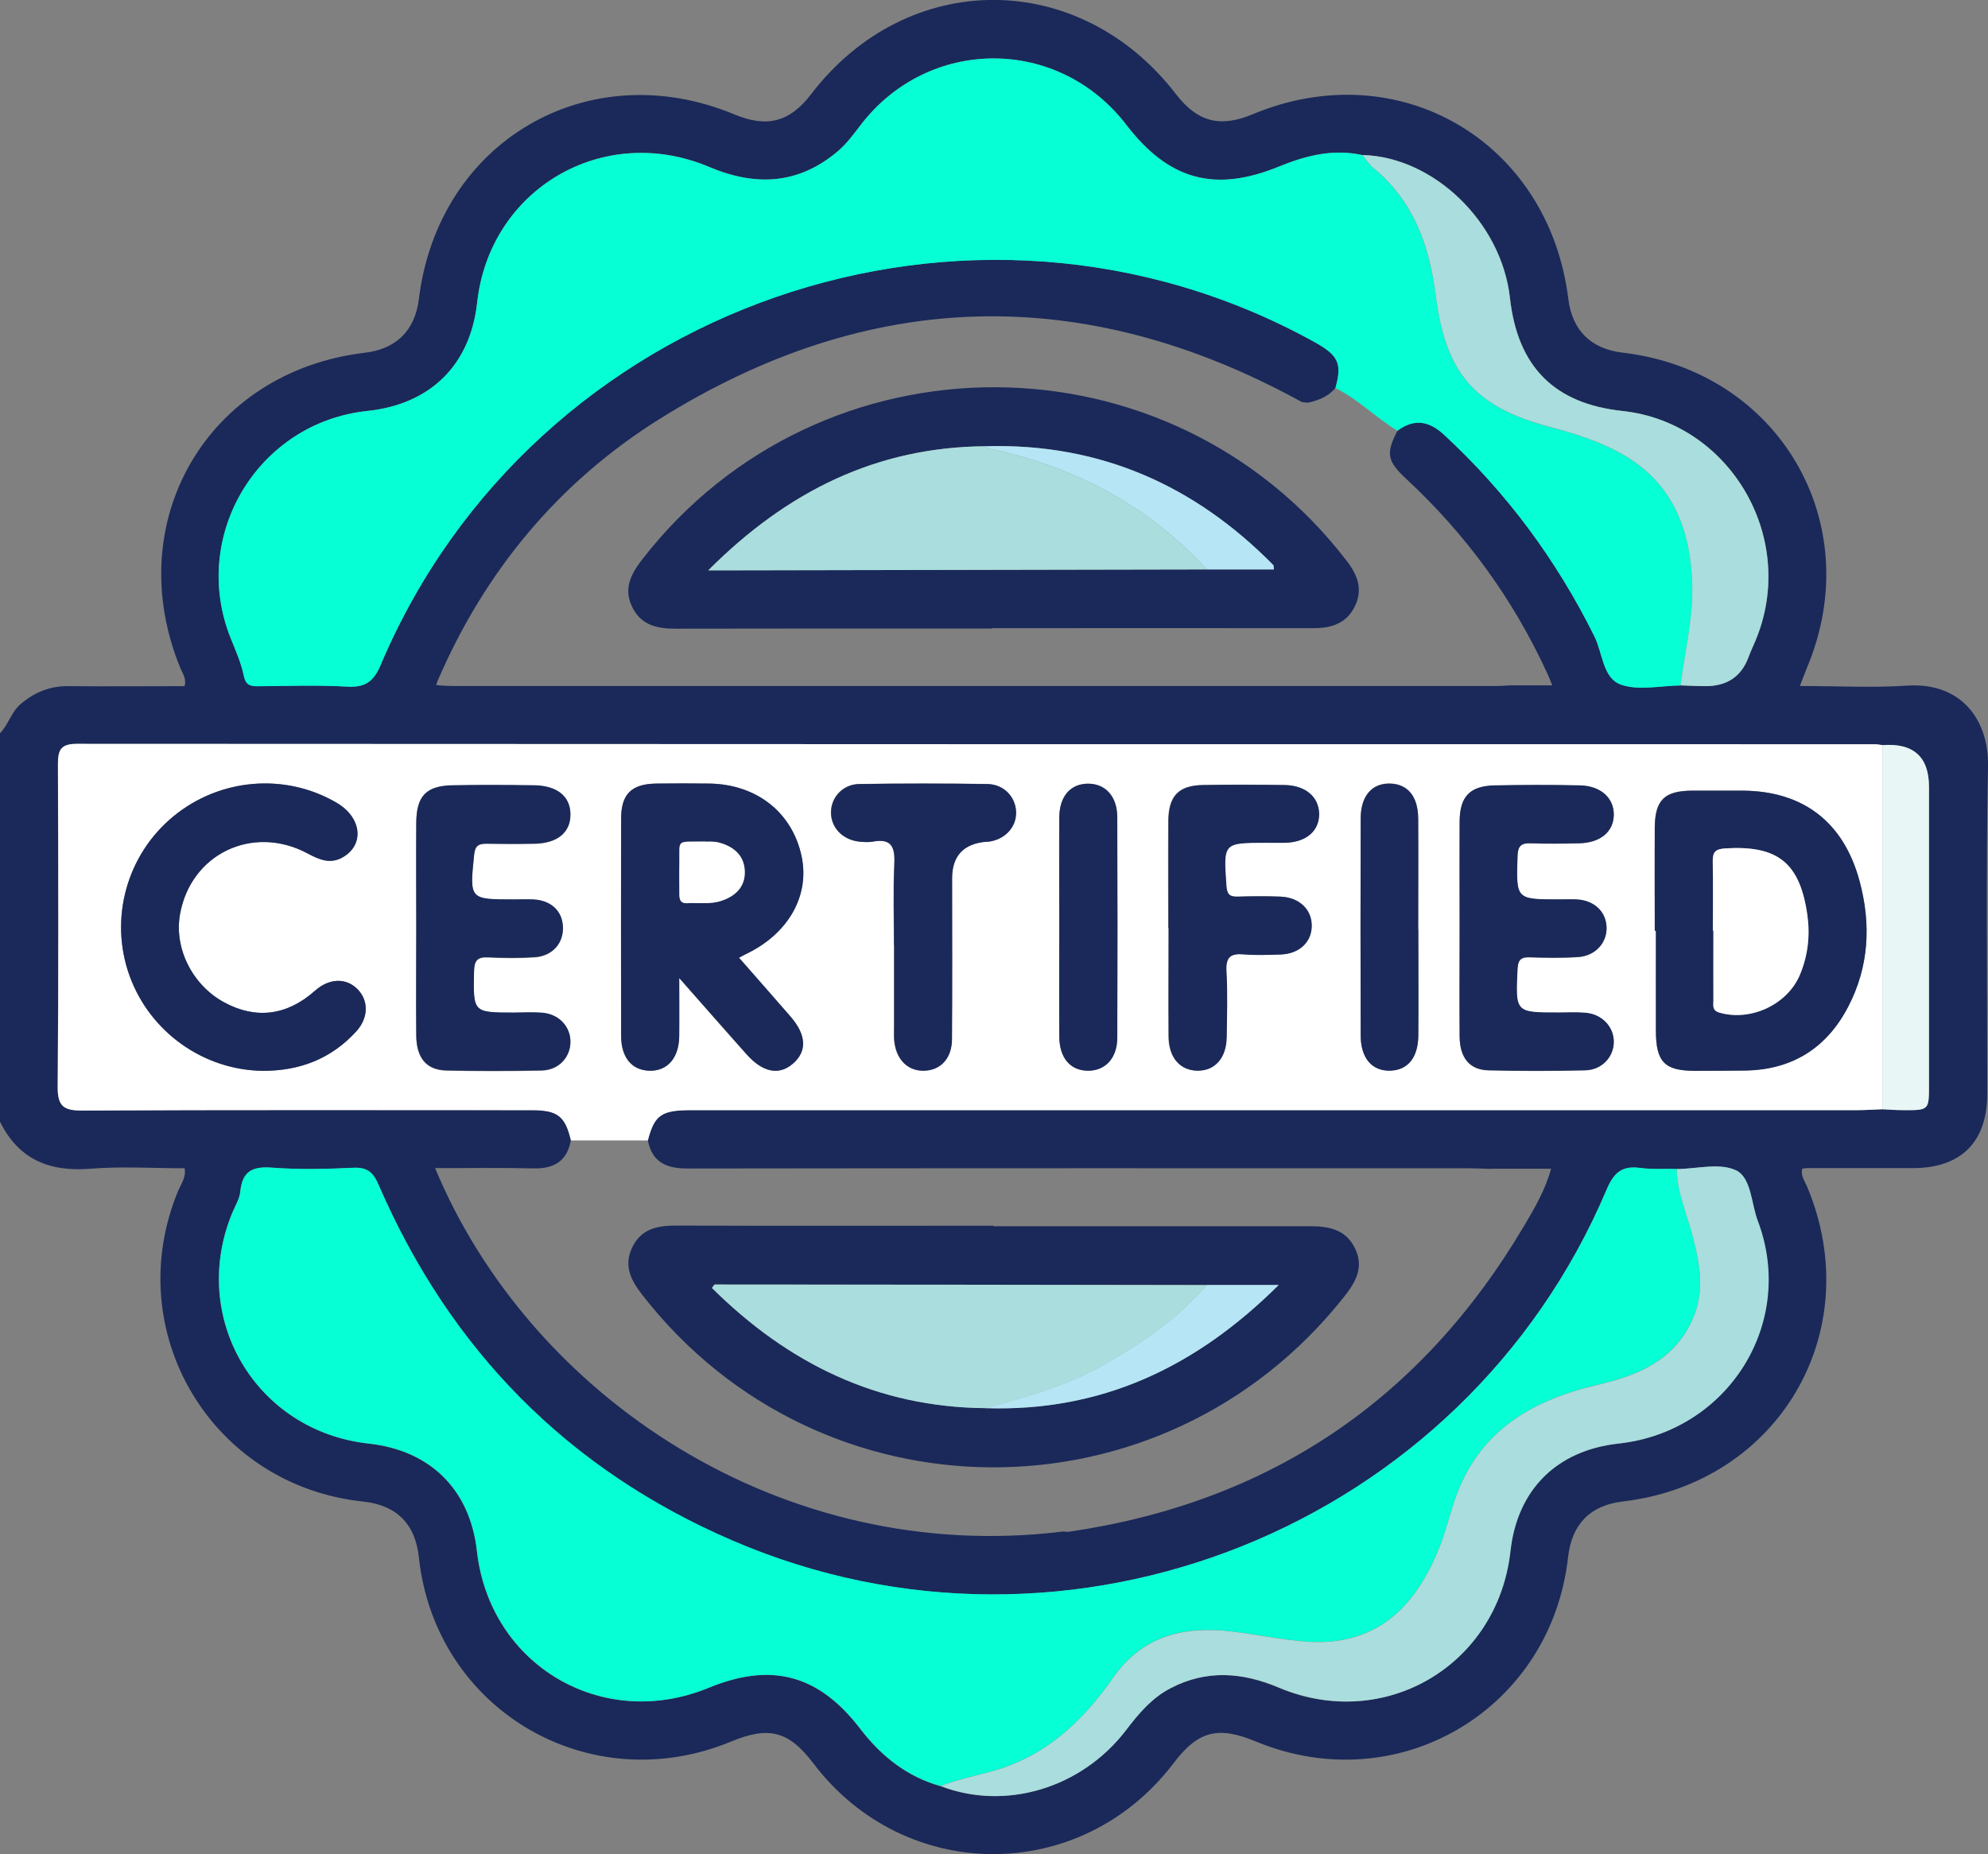 <?xml version="1.0" encoding="UTF-8"?><svg id="Layer_2" xmlns="http://www.w3.org/2000/svg" viewBox="0 0 155.67 145.22"><rect x="0" y="0" width="155.67" height="145.22" fill="#808080" stroke="none"/><defs><style>.cls-1{fill:#e9f6f6;}.cls-2{fill:#fff;}.cls-3{fill:#b6e5f5;}.cls-4{fill:#add;}.cls-5{fill:#06ffd5;}.cls-6{fill:#1a2959;}</style></defs><g id="Layer_1-2"><g id="PIi3uz"><g><path class="cls-6" d="M0,57.43c.66-.68,.88-1.66,1.63-2.3,1.09-.92,2.3-1.41,3.74-1.39,3.03,.03,6.06,0,9.08,0,.17-.56-.13-.95-.3-1.35-4.77-11.51,2.09-23.3,14.41-24.76,2.47-.29,3.94-1.75,4.24-4.21,1.51-12.36,13.26-19.23,24.73-14.45,2.54,1.06,4.33,.58,5.99-1.6,7.53-9.84,21-9.83,28.57,.01,1.67,2.17,3.45,2.64,6,1.57,11.44-4.78,23.19,2.1,24.72,14.48,.3,2.45,1.78,3.9,4.25,4.19,12.22,1.43,19.19,13.32,14.45,24.64-.17,.41-.32,.83-.57,1.47,2.9,0,5.66,.15,8.4-.03,4.26-.28,6.4,2.72,6.33,6.3-.17,8.55-.05,17.11-.06,25.67,0,3.77-2.04,5.81-5.81,5.82-2.79,0-5.57,0-8.36,0-.1,0-.2,.03-.31,.04-.15,.54,.19,.97,.38,1.42,4.74,11.33-2.23,23.22-14.45,24.65-2.53,.3-3.98,1.77-4.27,4.34-1.33,11.98-13.31,19.07-24.44,14.46-2.98-1.24-4.54-.83-6.45,1.69-7.21,9.5-21.02,9.5-28.21,.02-1.92-2.53-3.47-2.94-6.44-1.71-11.13,4.61-23.17-2.49-24.45-14.43-.28-2.63-1.75-4.09-4.4-4.37-11.86-1.27-19.01-13.33-14.45-24.33,.23-.54,.63-1.05,.51-1.77-2.48,0-4.97-.16-7.43,.04-3.22,.25-5.61-.77-7.05-3.73v-30.39Zm116.7,34.12c-.61-.02-1.21-.05-1.82-.05-20.35,0-40.7-.01-61.06,.02-1.65,0-2.75-.49-3.09-2.2,.52-1.99,1.05-2.37,3.4-2.37,30.43,0,60.87,0,91.3,0,.66,0,1.31-.05,1.97-.07,.55,.02,1.11,.07,1.66,.07,1.99,0,1.99,0,1.99-1.98,0-7.78,0-15.56,0-23.33q0-3.55-3.65-3.28c-.2-.02-.4-.07-.6-.07-46.94,0-93.87,0-140.81-.03-1.32,0-1.46,.57-1.46,1.65,.03,8.4,.05,16.81-.02,25.21-.01,1.48,.43,1.87,1.88,1.86,11.75-.05,23.49-.03,35.24-.03,2.03,0,2.63,.47,3.07,2.37-.3,1.63-1.32,2.23-2.93,2.19-2.54-.06-5.08-.02-7.7-.02,7.44,17.88,27.18,31.18,49.18,28.46,.15,0,.3,.04,.45,.02,15.7-2.3,27.57-10.31,35.64-23.95,.84-1.41,1.67-2.85,2.12-4.48h-4.78ZM34.36,53.68c.35,.02,.71,.05,1.06,.05,27.25,0,54.5,0,81.74,0,.35,0,.71-.03,1.06-.05h3.33c-.17-.41-.27-.69-.4-.96-2.66-5.79-6.34-10.85-11.01-15.19-1.54-1.43-1.63-2.01-.71-3.8,1.31-.97,2.46-.78,3.65,.31,4.91,4.54,8.81,9.81,11.78,15.8,.65,1.31,.65,3.28,2.09,3.78,1.39,.48,3.09,.07,4.65,.06,.66,.02,1.31,.06,1.97,.06q2.51,0,3.35-2.26c.21-.57,.49-1.11,.7-1.68,3.03-7.9-2.26-16.72-10.56-17.61-5.35-.57-8.22-3.46-8.82-8.87-.66-5.91-5.96-11.05-11.56-11.18-2.28-.5-4.42,.04-6.5,.89-5.02,2.06-8.64,1.09-11.98-3.26-5.33-6.94-15.5-6.92-20.81,.03-.55,.72-1.11,1.47-1.79,2.05-3.07,2.6-6.43,2.76-10.06,1.22-8.3-3.51-17.2,1.73-18.17,10.63-.53,4.88-3.65,7.96-8.59,8.48-8.55,.9-13.88,9.71-10.74,17.72,.39,.99,.84,1.97,1.05,2.99,.15,.75,.47,.86,1.11,.85,2.33-.02,4.66-.1,6.99,.03,1.42,.08,2.07-.38,2.63-1.71,11.97-28.26,46.22-40.11,73.06-25.31,1.93,1.06,2.23,1.71,1.7,3.62-.55,.69-1.33,.98-2.15,1.17-.19-.03-.4,0-.56-.09-17.01-9.33-33.83-8.89-50.23,1.37-7.89,4.94-13.67,11.9-17.37,20.5-.04,.11-.08,.21-.12,.32,.07,.01,.15,.03,.22,.04Zm96.93,37.88c-.96-.02-1.93,.04-2.88-.08-1.43-.19-2.06,.39-2.62,1.72-11.2,26.42-42.05,38.82-68.41,27.48-12.95-5.57-22.16-14.96-27.75-27.89-.42-.97-.88-1.37-1.97-1.32-2.12,.1-4.26,.15-6.38-.01-1.54-.12-2.31,.3-2.47,1.88-.06,.58-.41,1.13-.64,1.69-3.38,8.22,1.87,17.07,10.7,18.04,4.83,.53,7.93,3.61,8.47,8.42,1,8.94,9.81,14.14,18.14,10.71,4.93-2.03,8.63-1.03,11.87,3.2,1.64,2.14,3.66,3.76,6.3,4.5,5.06,1.94,11.02,.17,14.49-4.37,.99-1.3,2.02-2.54,3.5-3.3,2.81-1.46,5.59-1.26,8.47-.05,8.3,3.5,17.15-1.74,18.14-10.68,.53-4.82,3.63-7.9,8.46-8.43,8.58-.93,13.94-9.45,10.9-17.46-.52-1.37-.5-3.37-1.7-3.94-1.27-.61-3.07-.11-4.64-.1Z"/><path class="cls-2" d="M147.4,86.88c-.66,.02-1.31,.07-1.97,.07-30.43,0-60.87,0-91.3,0-2.35,0-2.88,.38-3.4,2.37-2.01,0-4.01,0-6.02,0-.45-1.9-1.04-2.37-3.07-2.37-11.75,0-23.49-.03-35.24,.03-1.45,0-1.89-.38-1.88-1.86,.07-8.4,.05-16.81,.02-25.21,0-1.08,.14-1.65,1.46-1.65,46.94,.03,93.87,.03,140.81,.03,.2,0,.4,.04,.6,.07,0,9.51,0,19.01,0,28.52Zm-89.54-11.87c.29-.16,.42-.23,.55-.29,3.31-1.58,5.01-4.57,4.35-7.66-.74-3.43-3.53-5.64-7.24-5.69-1.37-.02-2.73-.02-4.1,0-1.97,.02-2.78,.81-2.79,2.75-.01,5.67-.01,11.34,0,17.01,0,1.69,.82,2.68,2.19,2.73,1.42,.05,2.34-.98,2.36-2.72,.02-1.39,0-2.77,0-4.54,1.93,2.19,3.58,4.09,5.26,5.96,1.29,1.45,2.56,1.69,3.65,.74,1.12-.97,1.05-2.26-.22-3.71-1.29-1.48-2.59-2.96-4.01-4.58Zm71.72-2.12s.05,0,.08,0c0,2.63,0,5.26,0,7.89,.01,2.4,.7,3.09,3.04,3.08,1.32,0,2.63,0,3.95-.02,3.68-.06,6.37-1.76,8.06-4.99,1.64-3.15,1.81-6.48,.89-9.87-1.24-4.6-4.41-7.03-9.16-7.06-1.32,0-2.63,0-3.95,0-2.17,.01-2.91,.73-2.92,2.92-.02,2.68,0,5.36,0,8.04Zm-109,10.98c2.87,.01,5.35-.94,7.31-3.08,.96-1.05,.99-2.38,.14-3.28-.9-.95-2.25-.91-3.37,.09-2.18,1.94-4.62,2.26-7.1,.91-2.48-1.34-3.93-4.21-3.47-6.87,.82-4.74,5.67-7.1,9.97-4.81,.93,.49,1.82,.9,2.84,.28,1.65-1,1.39-3.1-.53-4.23-4.02-2.36-9.14-1.94-12.78,1.05-3.67,3.01-5.06,8.02-3.45,12.48,1.58,4.41,5.78,7.41,10.45,7.46Zm12.01-11.1c0,2.79-.02,5.57,0,8.36,.02,1.76,.8,2.69,2.37,2.73,2.48,.05,4.96,.05,7.45,0,1.32-.03,2.23-1,2.25-2.2,.03-1.2-.86-2.19-2.16-2.31-.75-.07-1.52-.02-2.28-.02-3.2,0-3.17,0-3.11-3.21,.02-.85,.24-1.17,1.12-1.12,1.21,.06,2.43,.07,3.64-.01,1.4-.1,2.27-1.11,2.2-2.41-.07-1.23-.95-2.03-2.32-2.11-.51-.03-1.01,0-1.52,0-3.5,0-3.47,0-3.11-3.52,.07-.68,.34-.86,.95-.85,1.27,.02,2.53,.02,3.8,0,1.79-.04,2.81-.9,2.79-2.31-.02-1.4-1.03-2.24-2.85-2.26-2.13-.03-4.26-.04-6.38,0-2.06,.04-2.82,.83-2.84,2.91-.02,2.79,0,5.57,0,8.36Zm81.7-.09c0,2.83-.02,5.67,0,8.5,.01,1.67,.78,2.63,2.25,2.66,2.53,.06,5.06,.06,7.59,0,1.3-.03,2.22-1.05,2.23-2.23,0-1.18-.92-2.16-2.21-2.27-.7-.06-1.42-.02-2.12-.02-3.39,0-3.37,0-3.21-3.38,.03-.72,.23-.97,.96-.95,1.26,.04,2.53,.07,3.79-.02,1.38-.09,2.3-1.16,2.22-2.4-.08-1.19-1-2.04-2.34-2.11-.45-.02-.91,0-1.37,0-3.39,0-3.37,0-3.26-3.34,.02-.77,.21-1.09,1.02-1.06,1.26,.05,2.53,.03,3.8,0,1.66-.04,2.7-.89,2.72-2.21,.03-1.32-1.01-2.29-2.64-2.32-2.23-.05-4.45-.05-6.68,0-1.95,.04-2.74,.87-2.75,2.82-.02,2.78,0,5.57,0,8.35Zm-22.8,0c0,2.83-.02,5.67,0,8.5,.01,1.65,.9,2.66,2.26,2.67,1.37,.01,2.26-1,2.28-2.64,.02-1.72,.08-3.45-.02-5.16-.06-1.11,.33-1.4,1.37-1.31,.95,.09,1.92,.04,2.88,.01,1.43-.05,2.39-.93,2.43-2.18,.04-1.31-.94-2.29-2.44-2.35-1.11-.05-2.23-.04-3.34,0-.63,.02-.85-.17-.9-.84-.24-3.38-.26-3.38,3.08-3.38,.51,0,1.01,0,1.52,0,1.64-.04,2.67-.92,2.66-2.26-.01-1.33-1.05-2.24-2.7-2.26-2.13-.03-4.25-.04-6.38,0-1.93,.03-2.71,.87-2.72,2.85-.02,2.78,0,5.57,0,8.35Zm-21.49,1.35c0,2.13,0,4.25,0,6.38,0,.35-.02,.71,.01,1.06,.13,1.52,1.08,2.45,2.4,2.38,1.26-.06,2.11-.99,2.12-2.47,.03-4.2,.01-8.4,.01-12.6q0-2.64,2.67-2.86c.05,0,.1,0,.15,0,1.29-.16,2.21-1.12,2.19-2.3-.02-1.19-.94-2.2-2.25-2.22-3.34-.05-6.68-.05-10.02,0-1.3,.02-2.22,1.04-2.22,2.23,0,1.19,.91,2.14,2.21,2.28,.35,.04,.72,.07,1.06,0,1.47-.27,1.75,.44,1.69,1.74-.1,2.12-.03,4.25-.03,6.38Zm12.94-1.51c0,2.88-.01,5.76,0,8.64,0,1.68,.84,2.67,2.2,2.7,1.38,.03,2.33-.96,2.34-2.59,.03-5.76,.02-11.52,0-17.27,0-1.64-.94-2.63-2.31-2.62-1.37,.01-2.22,1-2.23,2.67-.02,2.83,0,5.66,0,8.48Zm28.11,.24c0-2.89,.02-5.77,0-8.66-.01-1.73-.81-2.69-2.17-2.74-1.43-.05-2.33,.95-2.33,2.73-.02,5.67-.02,11.34,0,17.01,0,1.78,.9,2.79,2.33,2.74,1.36-.04,2.16-1.01,2.18-2.74,.02-2.78,0-5.57,0-8.35Z"/><path class="cls-5" d="M104.57,30.38c.54-1.92,.23-2.56-1.7-3.62-26.84-14.8-61.09-2.96-73.06,25.31-.56,1.33-1.22,1.79-2.63,1.71-2.32-.13-4.66-.05-6.99-.03-.64,0-.96-.11-1.11-.85-.21-1.03-.66-2.01-1.05-2.99-3.15-8.01,2.19-16.82,10.74-17.72,4.93-.52,8.05-3.6,8.59-8.48,.97-8.9,9.87-14.14,18.17-10.63,3.64,1.54,6.99,1.37,10.06-1.22,.69-.58,1.24-1.33,1.79-2.05,5.31-6.96,15.49-6.98,20.81-.03,3.34,4.35,6.96,5.32,11.98,3.26,2.08-.85,4.22-1.4,6.5-.89,.29,.34,.54,.74,.88,1.02,3.17,2.61,4.39,6.16,4.89,10.06,.77,6.08,3.08,8.68,9.01,10.24,1.9,.5,3.79,1.11,5.51,2.07,3.88,2.15,5.35,5.71,5.54,9.93,.13,2.78-.55,5.49-.91,8.22-1.56,.02-3.26,.42-4.65-.06-1.44-.5-1.44-2.47-2.09-3.78-2.97-5.99-6.87-11.26-11.78-15.8-1.18-1.09-2.34-1.28-3.64-.31-1.69-1.02-3.08-2.47-4.86-3.35Z"/><path class="cls-5" d="M73.66,139.89c-2.64-.74-4.66-2.36-6.3-4.5-3.24-4.23-6.94-5.23-11.87-3.2-8.33,3.43-17.13-1.77-18.14-10.71-.54-4.81-3.64-7.89-8.47-8.42-8.83-.96-14.08-9.82-10.7-18.04,.23-.56,.58-1.11,.64-1.69,.15-1.58,.93-2,2.47-1.88,2.11,.16,4.25,.11,6.38,.01,1.09-.05,1.55,.35,1.97,1.32,5.59,12.92,14.8,22.32,27.75,27.89,26.36,11.34,57.21-1.06,68.41-27.48,.56-1.33,1.19-1.91,2.62-1.72,.95,.13,1.92,.06,2.88,.08,.03,1.9,.84,3.62,1.29,5.42,.53,2.13,.9,4.21-.05,6.35-1.45,3.24-4.3,4.4-7.42,5.13-5.14,1.2-9.3,3.59-11.15,8.88-.43,1.24-.73,2.52-1.21,3.74-1.78,4.54-4.79,7.9-10.43,7.5-1.97-.14-3.88-.56-5.83-.79-3.78-.46-7.02,.3-9.31,3.58-2.12,3.03-4.62,5.56-8.18,6.93-1.75,.67-3.61,.9-5.35,1.59Z"/><path class="cls-4" d="M73.66,139.89c1.73-.69,3.59-.92,5.35-1.59,3.56-1.37,6.06-3.9,8.18-6.93,2.29-3.27,5.53-4.03,9.31-3.58,1.94,.23,3.85,.65,5.83,.79,5.64,.4,8.65-2.96,10.43-7.5,.48-1.22,.78-2.5,1.21-3.74,1.85-5.29,6.01-7.68,11.15-8.88,3.12-.73,5.97-1.88,7.42-5.13,.95-2.14,.59-4.22,.05-6.35-.45-1.8-1.26-3.52-1.29-5.42,1.57-.01,3.36-.51,4.64,.1,1.2,.57,1.19,2.58,1.7,3.94,3.04,8.02-2.32,16.53-10.9,17.46-4.83,.53-7.93,3.61-8.46,8.43-.99,8.93-9.85,14.18-18.14,10.68-2.88-1.21-5.66-1.41-8.47,.05-1.48,.77-2.51,2-3.5,3.3-3.48,4.54-9.43,6.32-14.49,4.37Z"/><path class="cls-4" d="M131.59,53.68c.36-2.73,1.04-5.44,.91-8.22-.19-4.22-1.66-7.78-5.54-9.93-1.72-.96-3.61-1.57-5.51-2.07-5.93-1.56-8.23-4.16-9.01-10.24-.49-3.9-1.71-7.45-4.89-10.06-.34-.28-.59-.68-.88-1.02,5.59,.14,10.9,5.27,11.56,11.18,.6,5.41,3.48,8.3,8.82,8.87,8.3,.89,13.59,9.7,10.56,17.61-.22,.57-.49,1.11-.7,1.68q-.84,2.26-3.35,2.26c-.66,0-1.31-.04-1.97-.06Z"/><path class="cls-1" d="M147.4,86.88c0-9.51,0-19.01,0-28.52q3.65-.27,3.65,3.28c0,7.78,0,15.56,0,23.33,0,1.98,0,1.99-1.99,1.98-.55,0-1.11-.04-1.66-.07Z"/><path class="cls-6" d="M57.87,75.01c1.42,1.62,2.72,3.09,4.01,4.58,1.27,1.45,1.34,2.74,.22,3.71-1.09,.95-2.36,.71-3.65-.74-1.67-1.88-3.32-3.77-5.26-5.96,0,1.76,.01,3.15,0,4.54-.02,1.73-.93,2.77-2.36,2.72-1.36-.05-2.18-1.04-2.19-2.73-.01-5.67-.01-11.34,0-17.01,0-1.94,.82-2.73,2.79-2.75,1.37-.01,2.73-.02,4.1,0,3.71,.05,6.51,2.25,7.24,5.69,.66,3.09-1.04,6.08-4.35,7.66-.13,.06-.25,.14-.55,.29Zm-2.64-9.1c-2.37,.04-2-.26-2.04,1.75-.01,.76,0,1.52,0,2.28,0,.44,.04,.83,.62,.8,.91-.05,1.83,.11,2.71-.2,1.11-.38,1.85-1.13,1.79-2.34-.06-1.21-.88-1.9-1.99-2.2-.43-.12-.9-.07-1.1-.08Z"/><path class="cls-6" d="M129.58,72.89c0-2.68-.01-5.36,0-8.04,.02-2.19,.75-2.9,2.92-2.92,1.32,0,2.63,0,3.95,0,4.74,.02,7.91,2.45,9.16,7.06,.92,3.39,.75,6.72-.89,9.87-1.69,3.24-4.38,4.93-8.06,4.99-1.32,.02-2.63,.01-3.95,.02-2.34,0-3.03-.69-3.04-3.08-.01-2.63,0-5.26,0-7.89-.03,0-.05,0-.08,0Zm4.55,0h.03c0,1.82,0,3.65,0,5.47,0,.37-.12,.78,.47,.95,2.44,.71,5.34-.62,6.32-3,.61-1.48,.79-3.03,.57-4.62-.57-4.12-2.32-5.51-6.45-5.24-.72,.05-.97,.26-.96,.98,.04,1.82,.01,3.65,.01,5.47Z"/><path class="cls-6" d="M20.59,83.87c-4.66-.05-8.86-3.05-10.45-7.46-1.6-4.46-.22-9.47,3.45-12.48,3.64-2.99,8.76-3.41,12.78-1.05,1.93,1.13,2.19,3.22,.53,4.23-1.02,.62-1.91,.22-2.84-.28-4.3-2.28-9.15,.07-9.97,4.81-.46,2.66,.99,5.53,3.47,6.87,2.48,1.34,4.92,1.03,7.1-.91,1.12-1,2.47-1.04,3.37-.09,.85,.9,.82,2.23-.14,3.28-1.96,2.15-4.44,3.09-7.31,3.08Z"/><path class="cls-6" d="M32.6,72.77c0-2.79-.02-5.57,0-8.36,.02-2.08,.78-2.87,2.84-2.91,2.13-.04,4.26-.03,6.38,0,1.81,.03,2.83,.86,2.85,2.26,.02,1.41-1,2.27-2.79,2.31-1.27,.03-2.53,.02-3.8,0-.6,0-.88,.17-.95,.85-.36,3.53-.38,3.52,3.11,3.52,.51,0,1.01-.02,1.52,0,1.37,.07,2.26,.88,2.32,2.11,.07,1.3-.8,2.31-2.2,2.41-1.21,.08-2.43,.07-3.64,.01-.88-.05-1.1,.27-1.12,1.12-.06,3.21-.09,3.21,3.11,3.21,.76,0,1.52-.05,2.28,.02,1.29,.12,2.18,1.11,2.16,2.31-.03,1.2-.94,2.17-2.25,2.2-2.48,.05-4.96,.06-7.45,0-1.56-.03-2.35-.96-2.37-2.73-.03-2.79,0-5.57,0-8.36Z"/><path class="cls-6" d="M114.3,72.68c0-2.78-.01-5.57,0-8.35,.01-1.95,.8-2.78,2.75-2.82,2.23-.04,4.45-.05,6.68,0,1.63,.04,2.66,1,2.64,2.32-.03,1.32-1.06,2.18-2.72,2.21-1.26,.03-2.53,.04-3.8,0-.81-.03-1,.29-1.02,1.06-.1,3.34-.13,3.34,3.26,3.34,.46,0,.91-.02,1.37,0,1.34,.07,2.27,.91,2.34,2.11,.08,1.24-.85,2.31-2.22,2.4-1.26,.08-2.53,.06-3.79,.02-.73-.03-.92,.23-.96,.95-.16,3.38-.18,3.38,3.21,3.38,.71,0,1.42-.04,2.12,.02,1.29,.11,2.21,1.1,2.21,2.27,0,1.19-.93,2.2-2.23,2.23-2.53,.06-5.06,.07-7.59,0-1.48-.04-2.24-.99-2.25-2.66-.02-2.83,0-5.67,0-8.5Z"/><path class="cls-6" d="M91.5,72.69c0-2.78-.01-5.57,0-8.35,.01-1.99,.79-2.82,2.72-2.85,2.13-.04,4.25-.03,6.38,0,1.64,.03,2.68,.93,2.7,2.26,.01,1.34-1.02,2.22-2.66,2.26-.51,.01-1.01,0-1.52,0-3.35,0-3.32,0-3.08,3.38,.05,.68,.27,.86,.9,.84,1.11-.03,2.23-.04,3.34,0,1.5,.06,2.48,1.04,2.44,2.35-.04,1.25-1.01,2.13-2.43,2.18-.96,.03-1.93,.07-2.88-.01-1.03-.09-1.43,.2-1.37,1.31,.1,1.72,.04,3.44,.02,5.16-.02,1.64-.91,2.65-2.28,2.64-1.36-.01-2.25-1.02-2.26-2.67-.02-2.83,0-5.67,0-8.5Z"/><path class="cls-6" d="M70.01,74.04c0-2.13-.07-4.26,.03-6.38,.06-1.31-.22-2.02-1.69-1.74-.34,.06-.71,.03-1.06,0-1.3-.14-2.21-1.09-2.21-2.28,0-1.19,.93-2.21,2.22-2.23,3.34-.05,6.68-.05,10.02,0,1.31,.02,2.23,1.03,2.25,2.22,.02,1.18-.9,2.15-2.19,2.3-.05,0-.1,0-.15,0q-2.67,.23-2.67,2.86c0,4.2,.02,8.4-.01,12.6-.01,1.48-.86,2.41-2.12,2.47-1.32,.07-2.27-.87-2.4-2.38-.03-.35-.01-.71-.01-1.06,0-2.13,0-4.25,0-6.38Z"/><path class="cls-6" d="M82.95,72.53c0-2.83-.01-5.66,0-8.48,0-1.66,.86-2.65,2.23-2.67,1.37-.01,2.3,.98,2.31,2.62,.02,5.76,.02,11.52,0,17.27,0,1.63-.96,2.62-2.34,2.59-1.36-.03-2.19-1.02-2.2-2.7-.02-2.88,0-5.76,0-8.64Z"/><path class="cls-6" d="M111.06,72.77c0,2.78,.02,5.57,0,8.35-.02,1.72-.82,2.69-2.18,2.74-1.43,.05-2.32-.96-2.33-2.74-.02-5.67-.02-11.34,0-17.01,0-1.78,.9-2.78,2.33-2.73,1.36,.05,2.16,1.01,2.17,2.74,.02,2.88,0,5.77,0,8.66Z"/><path class="cls-6" d="M77.66,49.23c-8.25,0-16.5-.01-24.74,.01-1.47,0-2.72-.26-3.42-1.71-.7-1.45-.08-2.6,.81-3.74,13.98-18.01,41.29-17.94,55.16,.16,.83,1.08,1.26,2.19,.64,3.5-.65,1.37-1.83,1.75-3.25,1.75-8.4-.01-16.8,0-25.2,0v.03Zm16.84-4.63h5.25c-.02-.17,0-.3-.05-.35-6.19-6.28-13.62-9.55-22.51-9.3-8.53,.06-15.53,3.51-21.73,9.72,.99,0,1.59,0,2.18,0,12.29-.02,24.58-.05,36.86-.07Z"/><path class="cls-6" d="M77.81,96.04c8.25,0,16.5,.01,24.74,0,1.51,0,2.84,.24,3.56,1.75,.73,1.52,.01,2.68-.92,3.85-14.14,17.79-40.94,17.7-54.87-.19-.89-1.14-1.51-2.28-.82-3.74,.69-1.45,1.94-1.72,3.41-1.72,8.3,.03,16.6,.01,24.9,.01v.03Zm-.62,14.25c8.99,.29,16.4-3.15,22.94-9.65-2.13,0-3.88,0-5.63,0-12.84-.01-25.68-.03-38.52-.04-.06,0-.12,.13-.23,.27,5.94,5.9,12.94,9.35,21.44,9.41Z"/><path class="cls-2" d="M55.23,65.92c.2,.01,.67-.04,1.1,.08,1.11,.3,1.94,.99,1.99,2.2,.06,1.21-.68,1.96-1.79,2.34-.89,.31-1.81,.15-2.71,.2-.59,.03-.63-.36-.62-.8,0-.76-.02-1.52,0-2.28,.04-2.01-.33-1.7,2.04-1.75Z"/><path class="cls-2" d="M134.13,72.9c0-1.82,.02-3.65-.01-5.47-.01-.72,.24-.93,.96-.98,4.13-.26,5.87,1.12,6.45,5.24,.22,1.59,.04,3.14-.57,4.62-.98,2.38-3.88,3.71-6.32,3-.59-.17-.47-.58-.47-.95-.01-1.82,0-3.65,0-5.47h-.03Z"/><path class="cls-4" d="M94.5,44.6c-12.29,.02-24.58,.05-36.86,.07-.59,0-1.19,0-2.18,0,6.2-6.21,13.2-9.66,21.73-9.72,.22,.26,.53,.23,.82,.3,6.43,1.46,12,4.46,16.49,9.35Z"/><path class="cls-3" d="M94.5,44.6c-4.49-4.89-10.06-7.89-16.49-9.35-.29-.07-.61-.04-.82-.3,8.89-.25,16.32,3.02,22.51,9.3,.05,.05,.03,.18,.05,.35h-5.25Z"/><path class="cls-4" d="M77.19,110.29c-8.5-.06-15.5-3.52-21.44-9.41,.11-.14,.17-.27,.23-.27,12.84,0,25.68,.02,38.52,.04-2.29,2.67-5.15,4.6-8.18,6.31-2.86,1.61-5.99,2.48-9.13,3.34Z"/><path class="cls-3" d="M77.19,110.29c3.13-.86,6.27-1.73,9.13-3.34,3.03-1.71,5.89-3.64,8.18-6.31,1.75,0,3.5,0,5.63,0-6.53,6.5-13.94,9.94-22.94,9.65Z"/></g></g></g></svg>